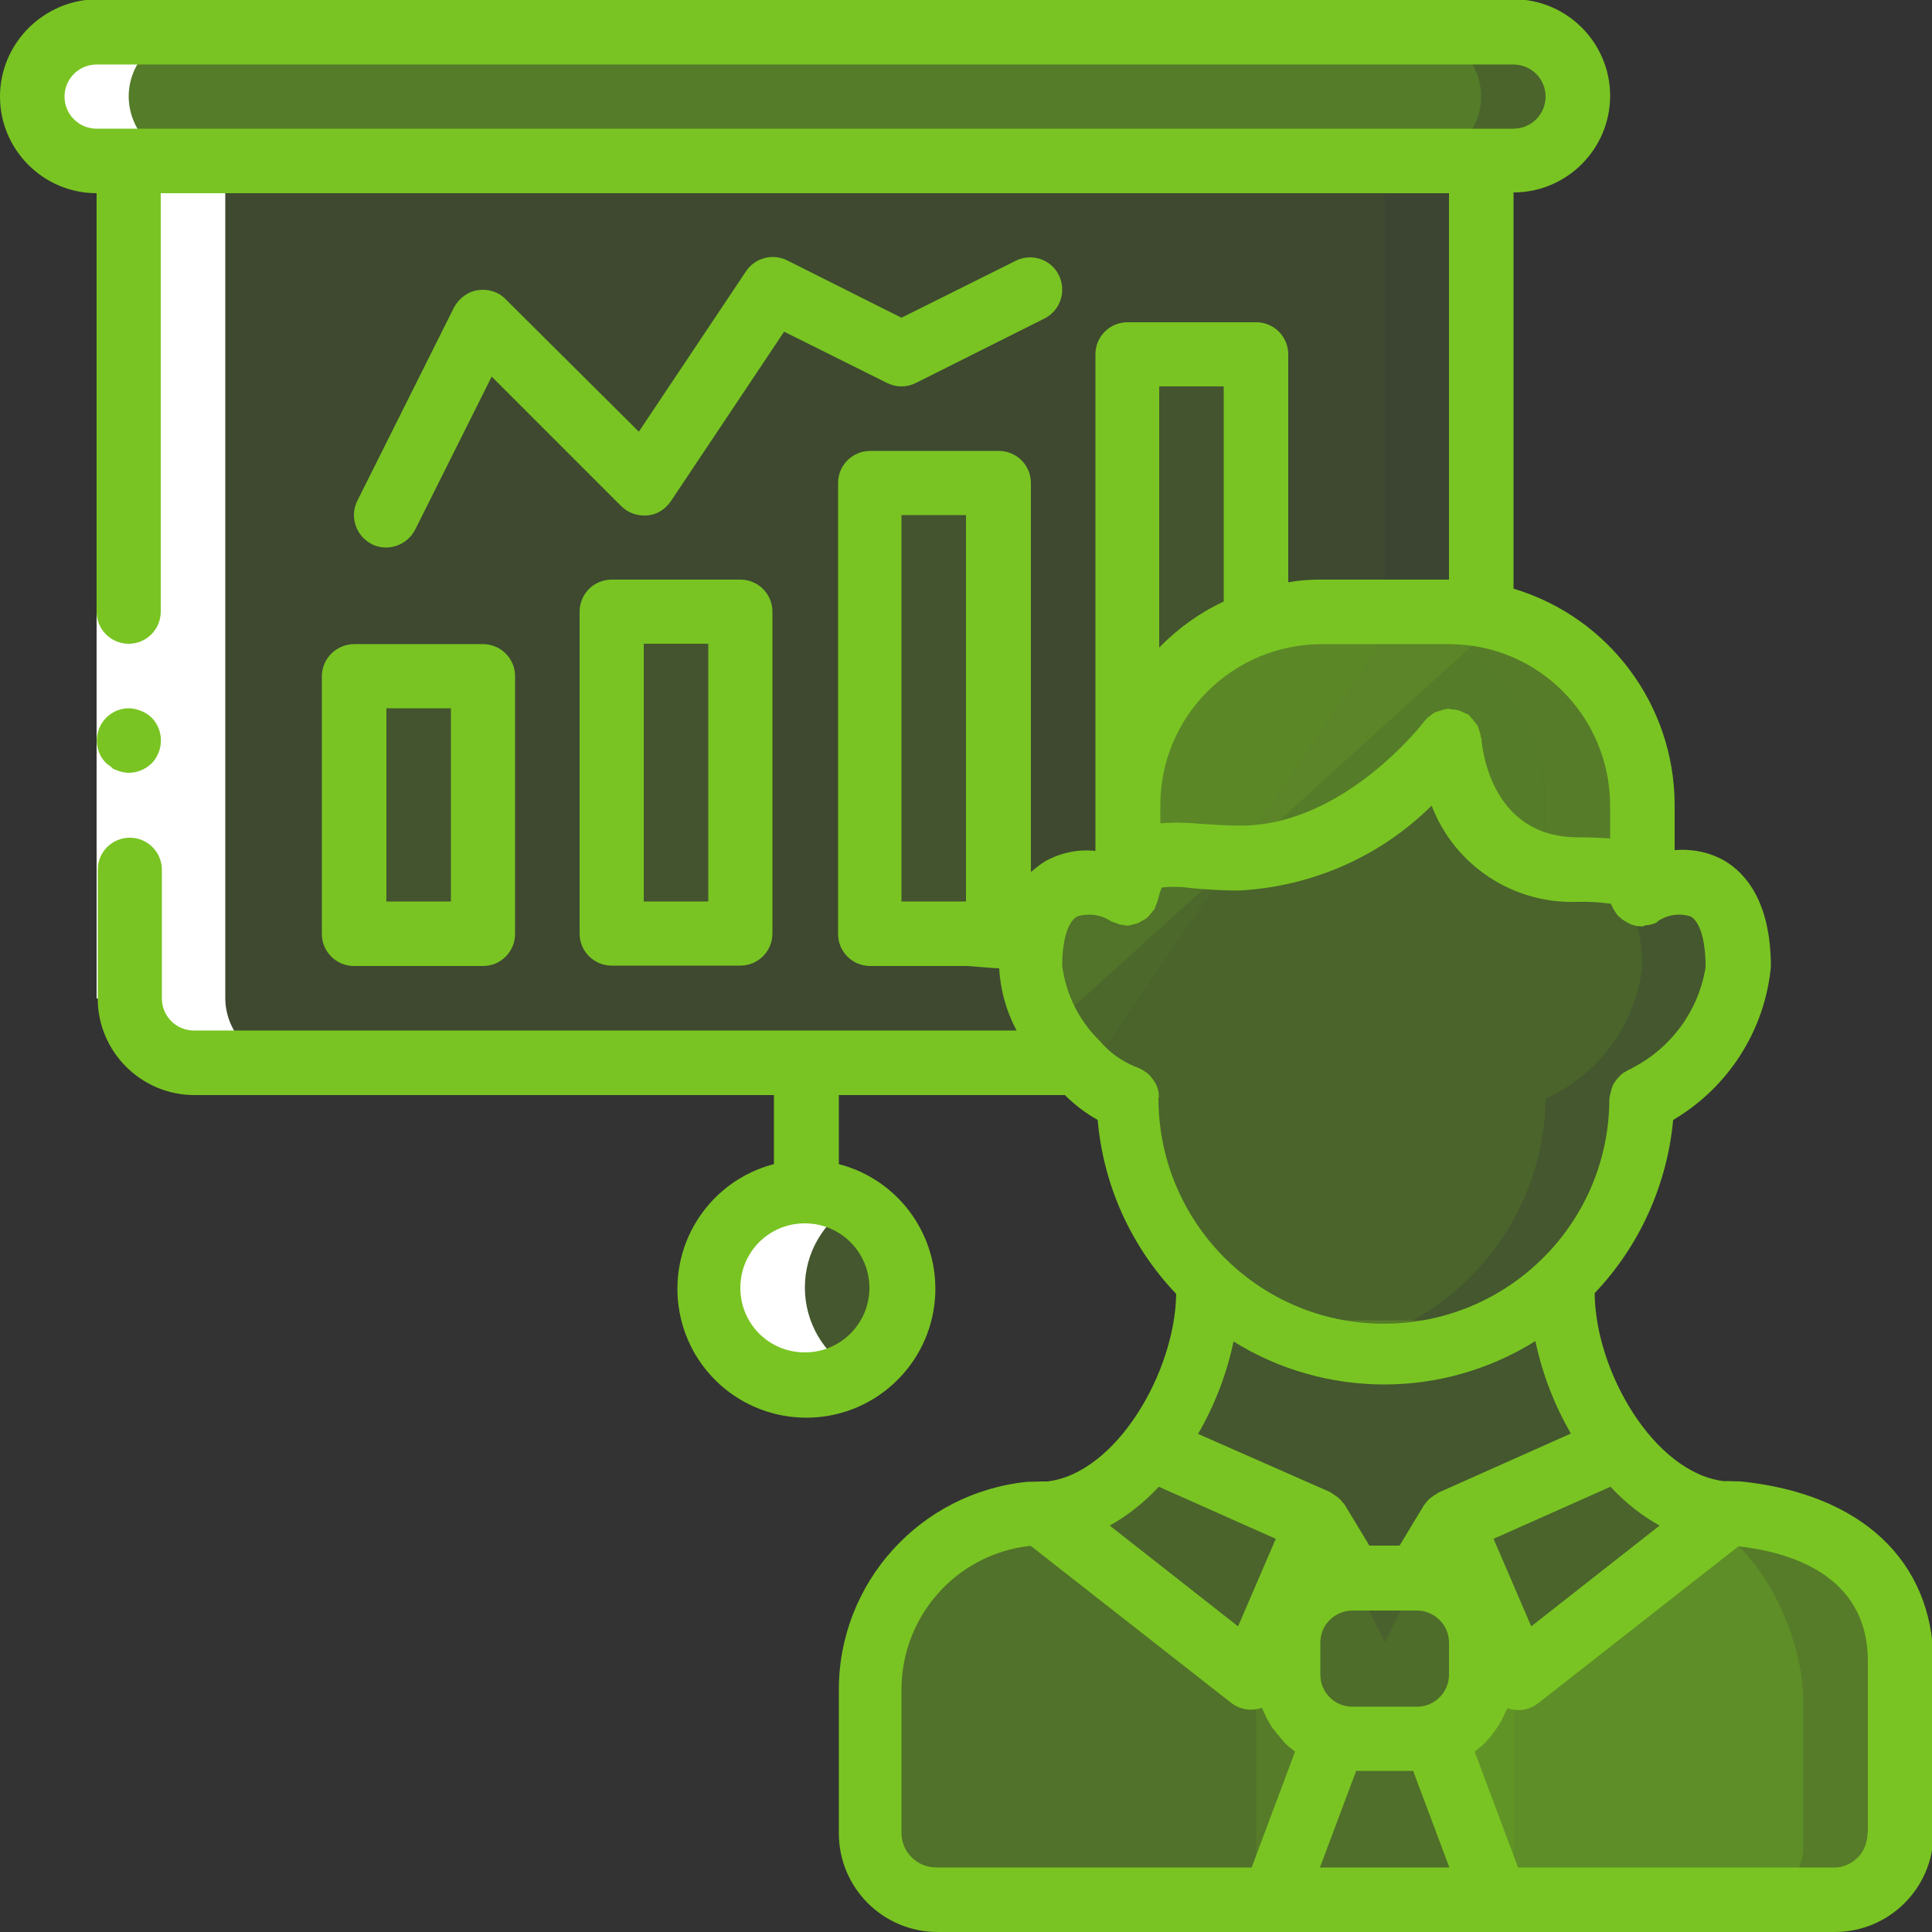 <?xml version="1.0" encoding="UTF-8"?>
<!-- Generator: Adobe Illustrator 27.0.1, SVG Export Plug-In . SVG Version: 6.00 Build 0)  -->
<svg xmlns="http://www.w3.org/2000/svg" xmlns:xlink="http://www.w3.org/1999/xlink" version="1.1" id="Layer_1" x="0px" y="0px" viewBox="0 0 512 512" style="enable-background:new 0 0 512 512;" xml:space="preserve">
<rect x="0" y="0" width="512" height="512" fill="#333333" stroke="none"/>
<style type="text/css">
	.st0{opacity:0.125;fill:#79C422;}
	.st1{opacity:3.920000e-02;fill:#79C422;}
	.st2{opacity:9.410000e-02;fill:#79C422;}
	.st3{opacity:0.252;fill:#79C422;}
	.st4{opacity:0.345;fill:#79C422;}
	.st5{fill:#FFFFFF;}
	.st6{fill:#79C422;}
</style>
<path class="st0" d="M392.5,42.7V169L268.2,281.6h-217c-9.4,0-17-7.7-17.1-17.1V42.7H392.5z"></path>
<path class="st1" d="M366.9,42.7V169l-76.8,112.6H51.2c-9.4,0-17-7.7-17.1-17.1V42.7H366.9z"></path>
<path class="st2" d="M264.5,232.8v-96.2c0-4.7-3.8-8.5-8.5-8.5h-17.1c-4.7,0-8.5,3.8-8.5,8.5v102.4c0,4.7,3.8,8.5,8.5,8.5h13.1  c2.9,0,5.6-1.5,7.2-3.9l3.9-6.2C264.1,236,264.5,234.4,264.5,232.8z"></path>
<path class="st2" d="M332.8,156.3v-53.9c0-4.7-3.8-8.5-8.5-8.5h-17.1c-4.7,0-8.5,3.8-8.5,8.5v60.4c0,2.8,1.4,5.4,3.7,7  s5.3,1.9,7.9,0.9l17.1-6.6C330.6,163,332.8,159.8,332.8,156.3z"></path>
<path class="st3" d="M408.8,349.9v2.6c-0.5,22.1,15.7,41,37.5,43.9l19.6,3.8c21.9,2.9,38,21.8,37.5,43.9v42.9  c0.1,4.3-1.5,8.4-4.4,11.5c-2.9,3.1-7,4.9-11.3,5H246.1c-4.3-0.1-8.3-1.9-11.3-5s-4.5-7.3-4.4-11.5v-42.9  c-0.5-22.1,15.7-41,37.5-43.9l19.6-3.8c21.9-2.9,38-21.8,37.5-43.9v-2.6H408.8z"></path>
<path class="st3" d="M358.4,468.1l-17.1,35.3h-97c-3.8-0.1-7.4-1.7-10-4.4c-2.6-2.7-4-6.4-3.9-10.2V451c0-20,14.4-47.8,33.4-49.9  h13.1l47.8,42.7l13-23.1l7,12.2c-7.5,0.3-13.4,6.6-13.3,14.1l9.9,7c0,7.8-3.8,6.8,3.6,6.8L358.4,468.1z"></path>
<path class="st4" d="M503.5,451v37.9c0.1,3.8-1.3,7.4-3.9,10.2s-6.2,4.3-10,4.4h-97l-17.1-35.3l13.5-7.3c7.4,0,3.6,0.9,3.6-6.8  l9.9-7.1c0-5.5-3.1-10.5-8-12.8c-1.6-0.9-3.4-1.3-5.3-1.3l7-12.2l4.4,7.9l8.6,15.2l44.4-39.6l3.4-3.1h13.1  C489,403.1,503.5,430.9,503.5,451z"></path>
<path class="st3" d="M477.9,451v37.9c0.1,3.8-1.3,7.4-3.9,10.2s-6.2,4.3-10,4.4h-71.4l-17.1-35.3l13.5-7.3c7.4,0,3.6,0.9,3.6-6.8  l9.9-7.1c0-5.5-3.1-10.5-8-12.8l6.1-5.5l8.6,15.2l44.4-39.6C467.8,412.2,477.9,434.3,477.9,451z"></path>
<path class="st0" d="M349.9,401.1l17.1,34.1l17.1-34.1l17.1,42.7v59.7h-68.3v-59.7L349.9,401.1z"></path>
<path class="st2" d="M358.4,418.1h17.1c9.4,0,17.1,7.6,17.1,17.1v8.5c0,9.4-7.6,17.1-17.1,17.1h-17.1c-9.4,0-17.1-7.6-17.1-17.1  v-8.5C341.3,425.8,349,418.1,358.4,418.1z"></path>
<path class="st0" d="M400.2,503.5L384,460.1h-26.5l-16.2,43.3H400.2z"></path>
<path class="st3" d="M460.8,256.3c-1.8,15.3-11.5,28.5-25.6,34.8c-0.5,37.3-30.9,67.3-68.3,67.3c-4.3,0-8.6-0.4-12.8-1.2  c-31.9-6.1-55.1-33.8-55.5-66.2c-14-6.4-23.7-19.7-25.6-35c0-23.3,14.2-25.4,25.6-19.3v-23.4c0-28.3,22.9-51.2,51.2-51.2H384  c28.3,0,51.2,22.9,51.2,51.2v23.5C446.5,230.6,460.8,232.5,460.8,256.3z"></path>
<path class="st0" d="M435.2,256.3c-1.8,15.3-11.5,28.5-25.6,34.8c-0.4,32.4-23.6,60.1-55.5,66.1c-31.9-6.1-55.1-33.8-55.5-66.2  c-14-6.4-23.7-19.7-25.6-35c0-23.3,14.2-25.4,25.6-19.3v-23.4c0-28.3,22.9-51.2,51.2-51.2h8.5c28.3,0,51.2,22.9,51.2,51.2v23.5  C420.9,230.6,435.2,232.5,435.2,256.3z"></path>
<path class="st4" d="M435.2,213.3v22.8c-4.7-4.2-10.8-6.2-17.1-5.7c-2.9,0-5.7-0.3-8.5-0.9v-16.1c0-28.3-22.9-51.2-51.2-51.2H384  C412.3,162.1,435.2,185.1,435.2,213.3z"></path>
<path class="st3" d="M409.6,213.3v16.1c-23.9-5.4-25.6-33.2-25.6-33.2c-6.5,6-13.5,11.4-20.9,16.3c-13.8,10.2-30.2,16.4-47.4,17.8  c-6.2-0.5-12.4,1.5-17.1,5.7v-22.8c0-28.3,22.9-51.2,51.2-51.2h8.5C386.7,162.1,409.6,185.1,409.6,213.3z"></path>
<path class="st0" d="M460.8,398.1l-60.6,53.6L383.1,409l44.4-25c7.5,7.4,17.4,12,27.9,13.1L460.8,398.1z"></path>
<path class="st0" d="M349.9,409l-17.1,42.7l-60.6-53.6l5.4-1c10.5-1.1,20.4-5.7,27.9-13.1L349.9,409z"></path>
<path class="st4" d="M418.1,25.6c0,4.5-1.8,8.9-5,12c-3.2,3.2-7.5,5.1-12,5H25.6c-9.4,0-17-7.7-17.1-17.1c0-4.5,1.8-8.9,5-12  c3.2-3.2,7.5-5.1,12-5h375.5C410.5,8.6,418.1,16.2,418.1,25.6z"></path>
<path class="st3" d="M392.5,25.6c0,4.5-1.8,8.9-5,12c-3.2,3.2-7.5,5.1-12,5H25.6c-9.4,0-17-7.7-17.1-17.1c0-4.5,1.8-8.9,5-12  c3.2-3.2,7.5-5.1,12-5h349.9C384.9,8.6,392.5,16.2,392.5,25.6z"></path>
<path class="st3" d="M238.9,341.3c0,14.1-11.5,25.6-25.6,25.6c-14.1,0-25.6-11.5-25.6-25.6c0-14.1,11.5-25.6,25.6-25.6  C227.5,315.7,238.9,327.2,238.9,341.3z"></path>
<path class="st2" d="M102.4,179.2h17.1c4.7,0,8.5,3.8,8.5,8.5v51.2c0,4.7-3.8,8.5-8.5,8.5h-17.1c-4.7,0-8.5-3.8-8.5-8.5v-51.2  C93.9,183,97.7,179.2,102.4,179.2z"></path>
<path class="st2" d="M170.7,162.1h17.1c4.7,0,8.5,3.8,8.5,8.5v68.3c0,4.7-3.8,8.5-8.5,8.5h-17.1c-4.7,0-8.5-3.8-8.5-8.5v-68.3  C162.1,166,166,162.1,170.7,162.1z"></path>
<path class="st5" d="M25.6,42.7h8.5v221.9c0,9.4,7.7,17,17.1,17.1h25.6c-9.4,0-17-7.7-17.1-17.1V42.7h-8.5c-9.4,0-17-7.7-17.1-17.1  c0-4.5,1.8-8.9,5-12c3.2-3.2,7.5-5.1,12-5H25.6c-4.5,0-8.9,1.8-12,5c-3.2,3.2-5.1,7.5-5,12C8.6,35,16.2,42.6,25.6,42.7z"></path>
<path class="st5" d="M213.3,366.9c4.5,0,8.9-1.2,12.8-3.6c-7.9-4.5-12.8-12.9-12.8-22.1s4.9-17.5,12.8-22.1  c-3.9-2.3-8.3-3.5-12.8-3.5c-14.1,0-25.6,11.5-25.6,25.6C187.7,355.5,199.2,366.9,213.3,366.9z"></path>
<path class="st5" d="M25.6,264.5V42.7h17.1v221.9H25.6z"></path>
<g>
	<path class="st6" d="M30.9,204.1c0.5,0.2,1,0.4,1.5,0.5c0.6,0.1,1.1,0.2,1.7,0.2c2.3,0,4.4-0.9,6.1-2.5c0.8-0.8,1.4-1.8,1.8-2.8   c1.3-3.2,0.6-6.8-1.8-9.3c-0.8-0.8-1.8-1.4-2.8-1.8c-1-0.4-2.1-0.7-3.2-0.7c-3.5,0-6.6,2.1-7.9,5.3c-1.3,3.2-0.6,6.9,1.9,9.3l1.3,1   C29.8,203.7,30.3,203.9,30.9,204.1z"></path>
	<path class="st6" d="M85.3,179.2v68.3c0,4.7,3.8,8.5,8.5,8.5H128c4.7,0,8.5-3.8,8.5-8.5v-68.3c0-4.7-3.8-8.5-8.5-8.5H93.9   C89.2,170.7,85.3,174.5,85.3,179.2z M102.4,187.7h17.1v51.2h-17.1V187.7z"></path>
	<path class="st6" d="M162.1,153.6c-4.7,0-8.5,3.8-8.5,8.5v85.3c0,4.7,3.8,8.5,8.5,8.5h34.1c4.7,0,8.5-3.8,8.5-8.5v-85.3   c0-4.7-3.8-8.5-8.5-8.5H162.1z M187.7,238.9h-17.1v-68.3h17.1V238.9z"></path>
	<path class="st6" d="M235.1,101.5c2.4,1.2,5.2,1.2,7.6,0l34.1-17.1c4.2-2.1,5.9-7.2,3.8-11.5c-2.1-4.2-7.2-5.9-11.4-3.8l-30.3,15.1   l-30.3-15.2c-3.8-1.9-8.5-0.7-10.9,2.9l-28.4,42.5L134,79.3c-1.9-2-4.7-2.8-7.4-2.4c-2.7,0.4-5,2.2-6.3,4.6l-25.6,51.2   c-2.1,4.2-0.4,9.3,3.8,11.5c4.2,2.1,9.3,0.4,11.5-3.8l20.3-40.6l34.3,34.3c1.8,1.8,4.3,2.7,6.9,2.5s4.8-1.6,6.3-3.8l30-44.9   L235.1,101.5z"></path>
	<path class="st6" d="M461.4,392.6l-3.5-0.1h-1.2c-18.3-2.3-33.9-28.9-34.1-49.8c11.9-12.5,19.2-28.7,20.8-45.9   c14.6-8.6,24.3-23.7,25.9-40.6c0-17.2-6.7-24.8-12.3-28.1c-4-2.3-8.7-3.2-13.2-2.8v-12.1c-0.1-26.4-17.4-49.6-42.7-57.2v-105   c14.1,0,25.6-11.5,25.6-25.6c0-14.1-11.5-25.6-25.6-25.6H25.6C11.5,0,0,11.5,0,25.6c0,14.1,11.5,25.6,25.6,25.6v110.9   c0,4.7,3.8,8.5,8.5,8.5c4.7,0,8.5-3.8,8.5-8.5V51.2H384v102.4h-34.1c-2.9,0-5.7,0.2-8.5,0.7V93.9c0-4.7-3.8-8.5-8.5-8.5h-34.1   c-4.7,0-8.5,3.8-8.5,8.5v131.6c-4.7-0.5-9.3,0.5-13.4,2.8c-1.3,0.8-2.5,1.8-3.7,2.8V128c0-4.7-3.8-8.5-8.5-8.5h-34.1   c-4.7,0-8.5,3.8-8.5,8.5v119.5c0,4.7,3.8,8.5,8.5,8.5h25.7l7.8,0.6h0.7c0.3,5.8,1.9,11.4,4.6,16.5h-218c-4.7,0-8.5-3.8-8.5-8.5   v-34.1c0-4.7-3.8-8.5-8.5-8.5c-4.7,0-8.5,3.8-8.5,8.5v34.1c0,14.1,11.5,25.6,25.6,25.6h153.6v18.3c-16.6,4.3-27.5,20.3-25.3,37.4   c2.2,17.1,16.7,29.8,33.9,29.8c17.2,0,31.7-12.8,33.9-29.8c2.2-17.1-8.7-33.1-25.3-37.4v-18.3h59.9c2.6,2.6,5.5,4.8,8.7,6.6   c1.5,17.3,8.8,33.5,20.8,46.1c-0.3,20.8-15.9,47.5-34.1,49.7h-1.2l-4.2,0.1c-28.4,2.9-50,26.8-49.9,55.3v37.8   c0,14.5,11.7,26.2,26.2,26.2h237.7c14.5,0,26.2-11.7,26.2-26.2v-45.7C512,413.6,493.3,395.9,461.4,392.6z M34.1,34.1h-8.5   c-4.7,0-8.5-3.8-8.5-8.5c0-4.7,3.8-8.5,8.5-8.5h375.5c4.7,0,8.5,3.8,8.5,8.5c0,4.7-3.8,8.5-8.5,8.5H34.1z M256,238.9h-17.1V136.5   H256V238.9z M230.4,341.3c0,9.4-7.6,17.1-17.1,17.1s-17.1-7.6-17.1-17.1s7.6-17.1,17.1-17.1S230.4,331.9,230.4,341.3z M307.1,394   l31,13.8l-10,23.2l-34-26.7C298.9,401.6,303.3,398.1,307.1,394z M366.9,366.9c14.1,0,28-4,40-11.5c1.8,8.6,5,16.9,9.4,24.5   l-35.2,15.7c-0.1,0-0.2,0.1-0.2,0.2c-0.8,0.4-1.6,1-2.3,1.6c-0.2,0.2-0.3,0.4-0.5,0.6c-0.3,0.3-0.5,0.6-0.8,1l-6.4,10.6h-8   l-6.4-10.6c-0.2-0.3-0.5-0.7-0.8-1c-0.2-0.2-0.3-0.4-0.5-0.6c-0.7-0.7-1.5-1.2-2.3-1.7c-0.1,0-0.1-0.1-0.2-0.2L317.5,380   c4.4-7.6,7.6-15.9,9.4-24.5C338.9,363,352.8,366.9,366.9,366.9z M358.4,452.3c-4.7,0-8.5-3.8-8.5-8.5v-8.5c0-4.7,3.8-8.4,8.4-8.5   h17.3c4.7,0.1,8.4,3.9,8.4,8.5v8.5c0,4.7-3.8,8.5-8.5,8.5H358.4z M359.4,469.3h15.1l9.6,25.6h-34.3L359.4,469.3z M395.8,407.8   l31-13.8c3.8,4.1,8.2,7.6,13,10.3l-34,26.7L395.8,407.8z M384,170.7c23.6,0,42.6,19.1,42.7,42.7v8.8c-2.7-0.2-5.5-0.3-8.5-0.3   c-23,0-25.4-23.4-25.6-26.1c0-0.1-0.1-0.2-0.1-0.3c-0.1-0.6-0.2-1.1-0.4-1.6c-0.1-0.5-0.3-1-0.5-1.5c-0.2-0.4-0.5-0.7-0.8-1.1   c-0.4-0.5-0.8-1-1.3-1.5c-0.1-0.1-0.1-0.2-0.2-0.3c-0.4-0.2-0.7-0.4-1.1-0.5c-0.5-0.3-1-0.5-1.5-0.7c-0.7-0.2-1.3-0.3-2-0.3   c-0.3-0.1-0.7-0.1-1-0.2c-0.1,0-0.2,0.1-0.3,0.1c-0.7,0.1-1.3,0.3-1.9,0.5c-0.4,0.1-0.9,0.3-1.3,0.4c-0.4,0.3-0.9,0.6-1.2,0.9   c-0.5,0.3-0.9,0.7-1.3,1.2c-0.1,0.1-0.2,0.1-0.2,0.2c-0.2,0.3-21.2,27.7-48.7,27.7c-4.2,0-7.8-0.3-10.9-0.5   c-3.4-0.3-6.9-0.4-10.4-0.1v-4.8c0-23.6,19.1-42.6,42.7-42.7H384z M307.2,102.4h17.1v57c-6.4,3-12.1,7.1-17.1,12.2V102.4z    M307.1,290.4c0-1.6-0.6-3.2-1.7-4.5c-0.3-0.5-0.7-0.9-1.1-1.3c-0.4-0.3-0.8-0.6-1.3-0.9c-0.5-0.3-1-0.6-1.6-0.8   c-0.2-0.1-0.3-0.2-0.5-0.2c-3.7-1.5-7-3.9-9.5-6.9c-0.1-0.1-0.2-0.2-0.3-0.3c-5.3-5.3-8.6-12.1-9.6-19.5c0-6.7,1.4-11.6,3.9-13.1   c3.1-1,6.5-0.5,9.1,1.3c0.1,0,0.2,0.1,0.4,0.1c0.4,0.2,0.7,0.3,1.1,0.4c0.2,0.1,0.5,0.2,0.7,0.3c0.3,0.1,0.5,0.1,0.8,0.1   c0.3,0,0.3,0.1,0.5,0.1s0.4,0.1,0.5,0.1c0.6,0,1.2-0.1,1.7-0.3c0.3-0.1,0.6-0.1,0.9-0.2c0.2-0.1,0.3-0.1,0.5-0.2   c0.3-0.1,0.6-0.3,0.9-0.5c0.5-0.2,0.9-0.5,1.3-0.7c0.1-0.1,0.1-0.2,0.2-0.2c0,0,0.1-0.1,0.1-0.1c0.3-0.3,0.6-0.6,0.8-0.9   c0.3-0.4,0.6-0.7,0.9-1.1c0.1-0.1,0.1-0.1,0.2-0.2s0.1-0.3,0.1-0.4c0.1-0.3,0.3-0.7,0.4-1c0.1-0.3,0.2-0.5,0.3-0.8   c0.3-1.2,0.6-2.4,1.1-3.5c2.7-0.3,5.5-0.2,8.2,0.2c3.5,0.3,7.5,0.6,12.2,0.6c19.2-1,37.4-8.9,51.1-22.5   c6.1,15.9,21.6,26.1,38.6,25.5c3-0.1,6,0.1,8.9,0.5c0.1,0.2,0.2,0.4,0.3,0.7l0.1,0.1c0.1,0.1,0.1,0.2,0.1,0.3   c0.1,0.1,0.1,0.1,0.1,0.2c0,0.1,0,0.1,0.1,0.2c0.1,0.1,0.2,0.2,0.3,0.4c0.3,0.5,0.6,1,1,1.4c0.1,0.1,0.2,0.2,0.4,0.3   c0.1,0.1,0.1,0.1,0.2,0.2c0.2,0.2,0.3,0.3,0.5,0.4c0.5,0.3,0.9,0.6,1.5,0.9c0.1,0.1,0.3,0.1,0.4,0.2c1,0.5,2.2,0.7,3.3,0.7   c0.2,0,0.5-0.1,0.7-0.2l0.2-0.1c0.9,0,1.9-0.3,2.7-0.6c0.2-0.1,0.4-0.3,0.6-0.5c2.5-1.7,5.7-2.2,8.7-1.2c2.5,1.5,3.9,6.5,3.9,13.4   c-1.8,11.4-9,21.3-19.2,26.6c-0.2,0.1-0.3,0.2-0.5,0.3c-0.5,0.2-1.1,0.5-1.5,0.8c-0.5,0.2-0.9,0.5-1.3,0.9   c-0.4,0.4-0.8,0.8-1.1,1.2c-0.3,0.4-0.6,0.9-0.9,1.3c-0.4,1-0.7,2.1-0.9,3.2c0,0.2-0.1,0.3-0.1,0.5c0,33-26.8,59.7-59.8,59.7   c-33,0-59.7-26.8-59.7-59.8C307.2,290.7,307.1,290.6,307.1,290.4z M238.9,485.8V448c-0.1-19.6,14.5-36.1,33.9-38.3h0.4l53.1,41.6   c2.1,1.6,4.8,2.2,7.4,1.5c0.2-0.1,0.5-0.1,0.7-0.2c0.1,0.2,0.2,0.4,0.3,0.6c0.2,0.4,0.4,0.9,0.6,1.3c0.4,1,1,1.9,1.5,2.8   c0.3,0.4,0.5,0.9,0.9,1.2c0.7,0.9,1.4,1.8,2.2,2.7c0.2,0.3,0.4,0.5,0.7,0.8c0.8,0.8,1.7,1.5,2.6,2.2l-11.5,30.7h-83.5   c-2.4,0-4.8-0.9-6.5-2.6C239.9,490.6,238.9,488.2,238.9,485.8z M494.9,485.8c0,2.4-0.9,4.8-2.6,6.5c-1.7,1.7-4.1,2.7-6.5,2.6h-83.5   l-11.5-30.7c0.9-0.7,1.8-1.4,2.6-2.2c0.2-0.2,0.5-0.5,0.7-0.8c0.8-0.8,1.5-1.7,2.2-2.7c0.3-0.4,0.5-0.8,0.8-1.2   c0.6-0.9,1.1-1.9,1.5-2.8c0.2-0.4,0.4-0.9,0.6-1.2c0.1-0.2,0.2-0.4,0.3-0.6c0.2,0.1,0.4,0.1,0.7,0.2c2.6,0.7,5.3,0.1,7.4-1.5   l53.1-41.6c12.9,1.4,34.3,7.2,34.3,30.4V485.8z"></path>
</g>
</svg>
